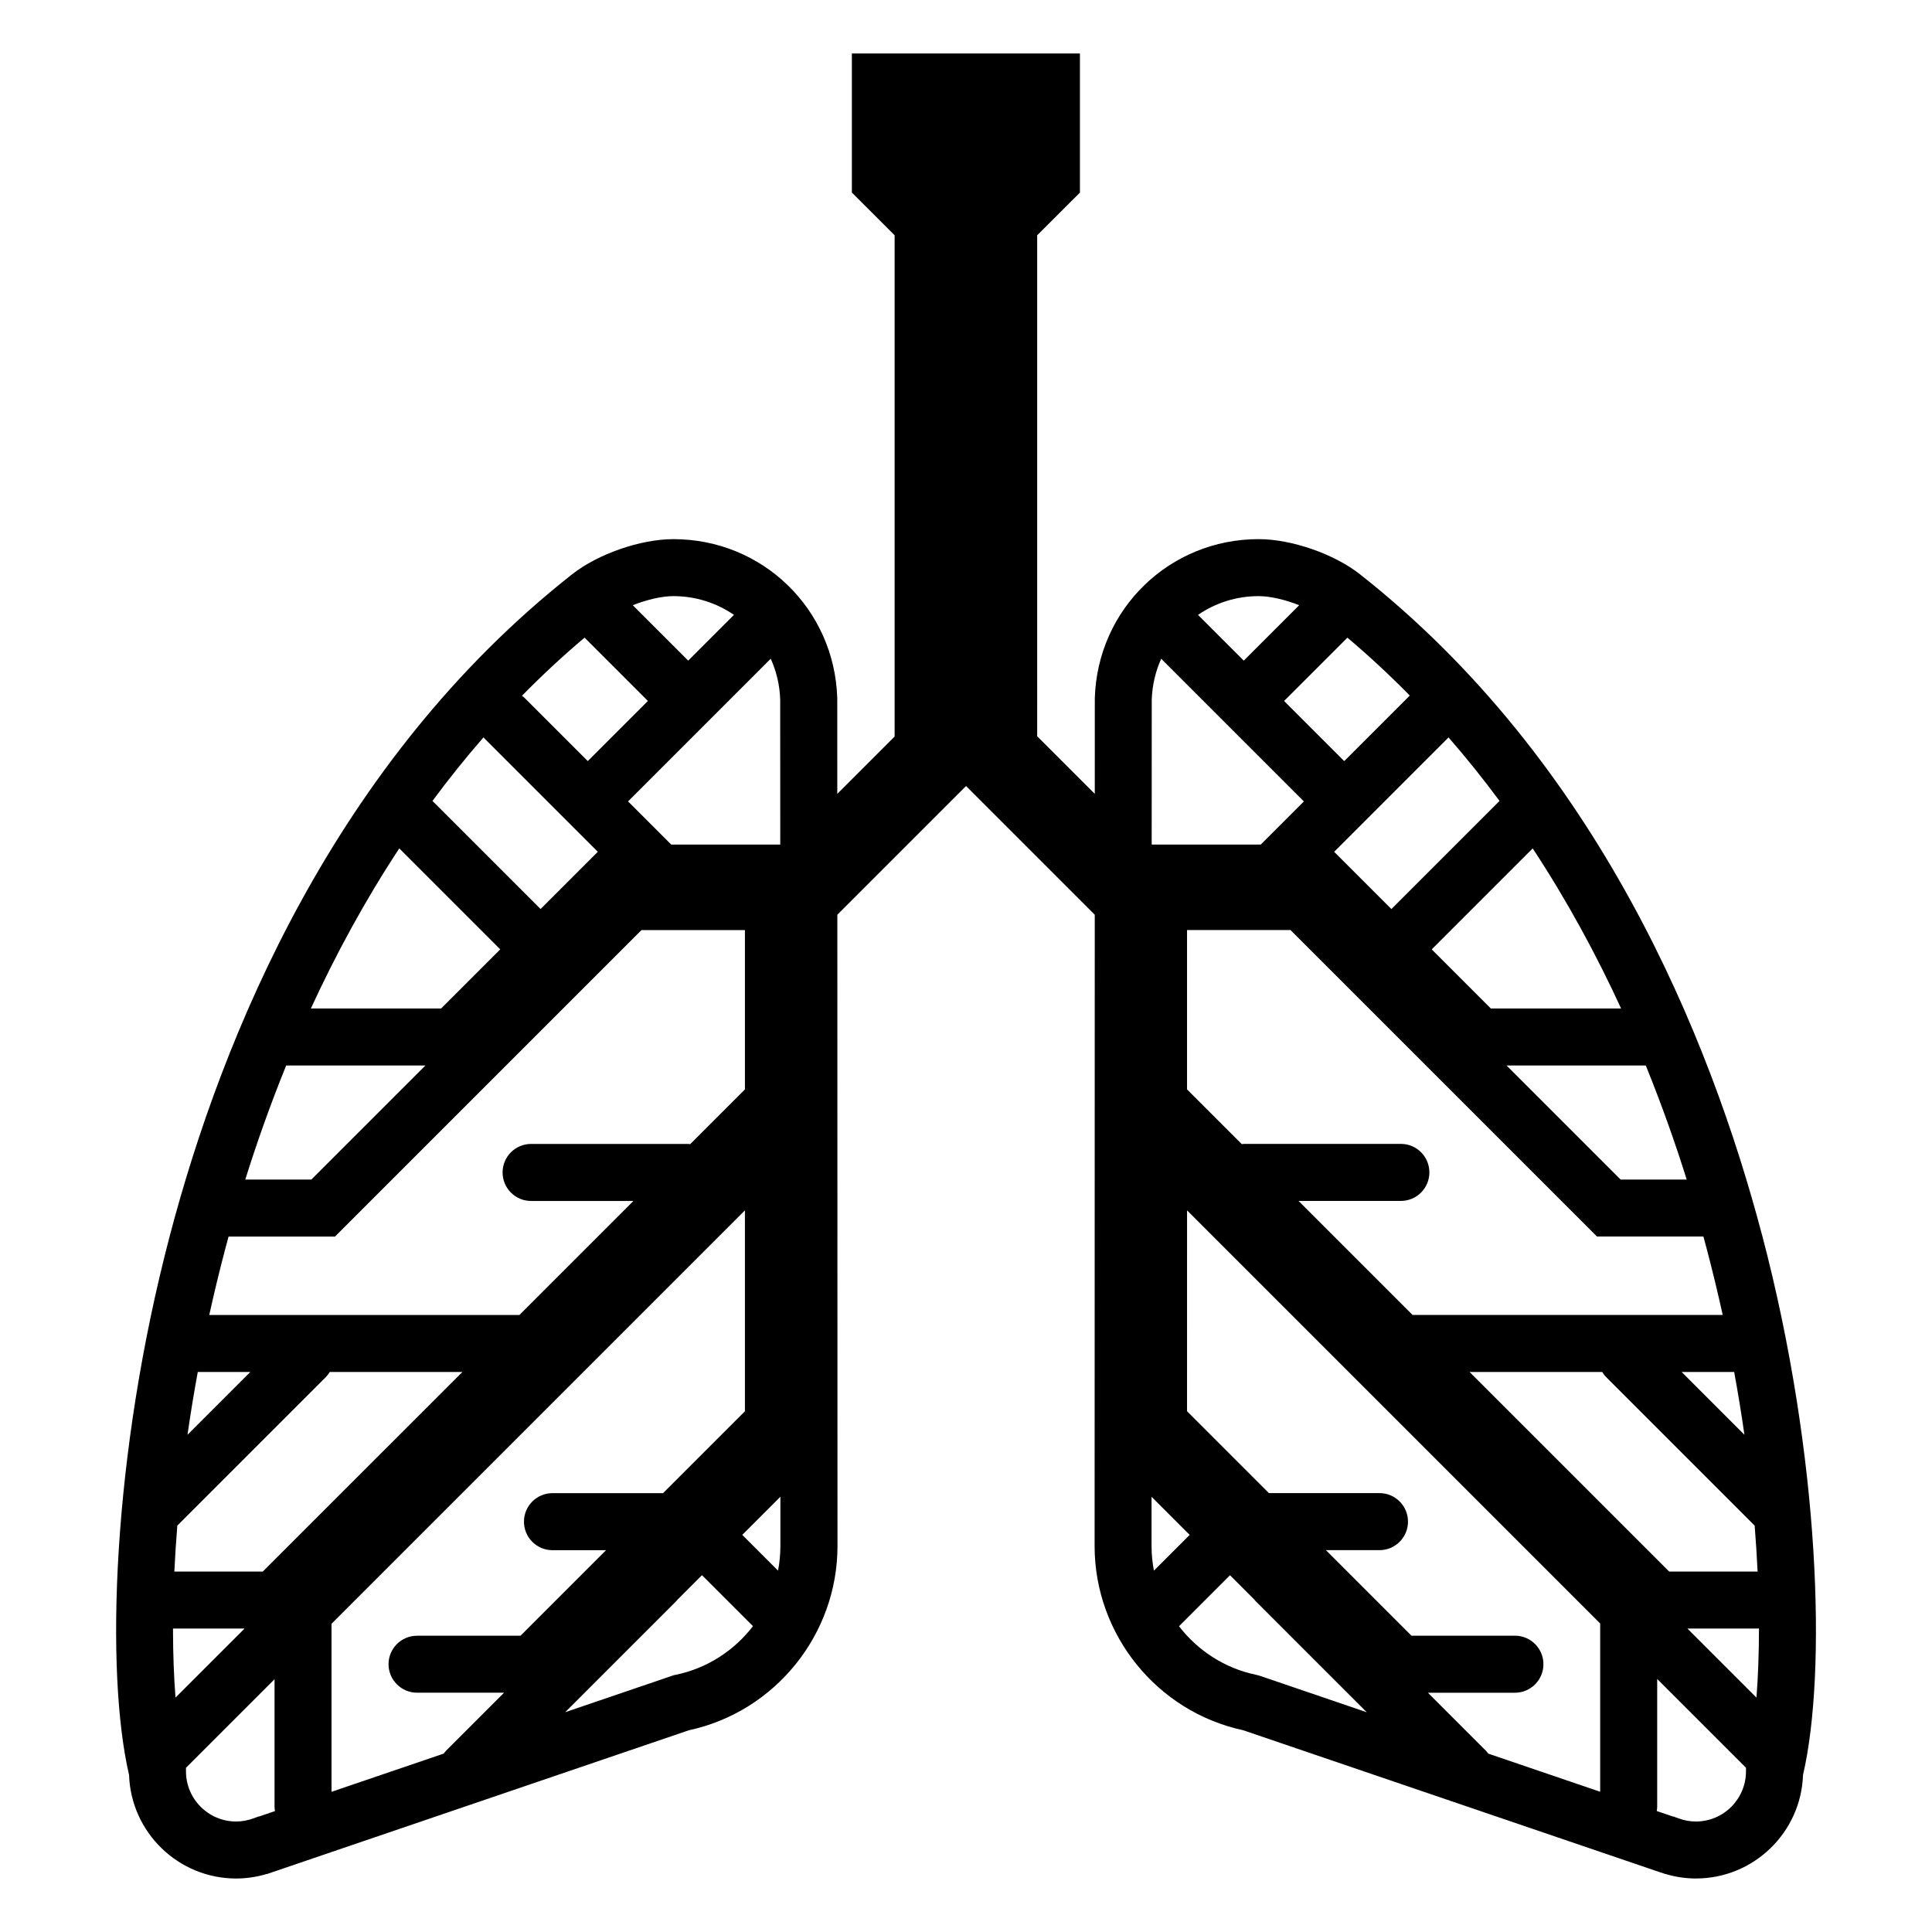 <?xml version="1.0" encoding="UTF-8"?>
<!-- Uploaded to: SVG Repo, www.svgrepo.com, Generator: SVG Repo Mixer Tools -->
<svg fill="#000000" width="800px" height="800px" version="1.1" viewBox="144 144 512 512" xmlns="http://www.w3.org/2000/svg">
 <path d="m610.96 471.29c-13.82-52.48-43.523-125.46-106.57-175.11-6.848-5.391-18.133-9.305-26.832-9.305-23.625 0-42.699 18.512-43.422 42.133 0 0-0.004 2.102-0.004 2.746l-0.004 22.625-15.262-15.262-0.004-132.76 11.332-11.324v-36.859h-60.441v36.859l11.332 11.324v132.83l-15.195 15.195-0.004-22.625c0-0.645-0.004-2.746-0.004-2.746-0.73-23.629-19.805-42.133-43.422-42.133-8.699 0-19.984 3.914-26.832 9.305-63.059 49.648-92.77 122.63-106.58 175.11-15.453 58.695-17.141 116.09-10.844 143.09 0.504 15.219 13.043 27.441 28.379 27.441 2.707 0 5.402-0.398 8.031-1.18l0.105 0.004 111.84-38.109c22.848-4.918 39.383-25.363 39.383-48.809l-0.039-167.32 34.109-34.109 34.109 34.109-0.039 167.32c0 23.449 16.535 43.891 39.383 48.805l110.38 37.609 1.441 0.469 0.039-0.004c2.652 0.809 5.371 1.211 8.109 1.211 15.34 0 27.875-12.223 28.383-27.441 6.293-27 4.606-84.398-10.848-143.09zm-260.2-141.9c0.004 1.336 0.012 16.535 0.016 38.43h-28.895l-11.438-11.438 37.812-37.812c1.492 3.309 2.379 6.953 2.504 10.82zm-28.32-27.41c5.984 0 11.508 1.84 16.066 4.969l-12.125 12.125-14.688-14.688c3.644-1.441 7.652-2.406 10.746-2.406zm-23.523 11 16.781 16.781-15.934 15.934-16.727-16.727c-0.223-0.223-0.473-0.395-0.715-0.586 5.231-5.316 10.746-10.469 16.594-15.402zm-26.566 26.676 30.078 30.078-15.168 15.168-28.652-28.652c4.238-5.734 8.746-11.359 13.531-16.852 0.078 0.082 0.133 0.18 0.211 0.258zm-22.535 29.176 26.758 26.758-15.672 15.672h-34.52c6.512-14.145 14.246-28.477 23.434-42.43zm-29.977 57.539h36.895l-30.219 30.219h-17.516c3.039-9.688 6.625-19.84 10.84-30.219zm-16.191 48.77c0.297-1.133 0.609-2.281 0.926-3.438h28.199l81.219-81.215h27.422v42.223l-14.5 14.5c-0.207-0.016-0.402-0.059-0.609-0.059h-41.555c-4.172 0-7.559 3.379-7.559 7.559 0 4.176 3.379 7.559 7.559 7.559h27.113l-30.219 30.219h-82.188c1.254-5.688 2.644-11.473 4.191-17.348zm-7.215 32.34c0-0.012 0.004-0.02 0.004-0.035 0.066 0.012 0.051 0.027-0.004 0.035zm-0.02 0.113h13.914l-16.637 16.637c0.777-5.402 1.68-10.957 2.723-16.637zm-5.422 40.707 39.316-39.316c0.43-0.43 0.77-0.898 1.078-1.391h35.152l-52.891 52.883h-23.336c-0.035 0-0.07 0.012-0.105 0.012 0.188-3.914 0.449-7.988 0.785-12.188zm-1.145 27.285h18.965l-18.297 18.293c-0.426-5.394-0.66-11.531-0.668-18.293zm22.836 49.801-0.137-0.004-1.445 0.523c-1.492 0.539-3.012 0.812-4.523 0.812-7.324 0-13.289-5.961-13.289-13.289v-0.91l-0.004-0.031 23.473-23.473v33.789c0 0.398 0.055 0.777 0.117 1.152zm41.844-32.801h23.051l-15.367 15.367c-0.242 0.242-0.43 0.508-0.629 0.77l-29.719 10.125v-44.535l109.55-109.55v53.242l-21.695 21.695h-29.301c-4.172 0-7.559 3.379-7.559 7.559 0 4.172 3.379 7.559 7.559 7.559h14.191l-22.668 22.668h-27.414c-4.172 0-7.559 3.379-7.559 7.559 0.012 4.152 3.391 7.539 7.562 7.539zm68.504-4.738-0.469 0.098-28.777 9.805 29.52-29.52c0.105-0.105 0.18-0.23 0.277-0.344l6.449-6.449 13.516 13.516c-4.969 6.453-12.133 11.184-20.516 12.895zm27.156-27.613-9.477-9.477 10.102-10.102v13.09c0.004 2.211-0.219 4.379-0.625 6.488zm259.6 0.254c-0.035 0-0.07-0.012-0.105-0.012h-23.336l-52.887-52.883h35.152c0.301 0.492 0.648 0.969 1.078 1.391l39.316 39.316c0.332 4.199 0.594 8.273 0.781 12.188zm-20.125-52.895h13.914c1.043 5.688 1.949 11.238 2.715 16.637zm-71.312-15.117-30.219-30.219h27.113c4.172 0 7.559-3.379 7.559-7.559 0-4.176-3.379-7.559-7.559-7.559h-41.555c-0.207 0-0.402 0.047-0.609 0.059l-14.5-14.5v-42.223h27.422l81.219 81.215h28.199c0.312 1.152 0.629 2.301 0.926 3.438 1.547 5.879 2.938 11.664 4.191 17.34l-82.188 0.004zm72.645-35.887h-17.516l-30.219-30.219h36.895c4.215 10.379 7.805 20.531 10.84 30.219zm-17.379-45.324h-34.52l-15.672-15.672 26.758-26.758c9.184 13.949 16.918 28.281 23.434 42.43zm-45.738-71.84c4.781 5.481 9.281 11.105 13.512 16.828l-28.652 28.656-15.168-15.168zm-10.27-11.098-17.375 17.375-15.934-15.934 16.781-16.781c5.82 4.906 11.316 10.039 16.527 15.34zm-40.055-26.348c3.098 0 7.109 0.961 10.746 2.41l-14.688 14.688-12.125-12.125c4.559-3.133 10.082-4.973 16.066-4.973zm-28.324 27.41c0.133-3.863 1.012-7.512 2.504-10.816l37.812 37.812-11.438 11.438h-28.895c0.004-21.898 0.016-37.098 0.016-38.434zm-0.051 224.36v-13.09l10.102 10.102-9.477 9.477c-0.402-2.109-0.625-4.277-0.625-6.488zm28.707 34.355-0.922-0.25c-8.383-1.715-15.547-6.445-20.516-12.887l13.516-13.516 6.449 6.449c0.102 0.109 0.172 0.238 0.277 0.344l29.52 29.52zm90.176 30.727-29.648-10.102c-0.203-0.262-0.387-0.527-0.629-0.77l-15.367-15.367h23.051c4.172 0 7.559-3.379 7.559-7.559 0-4.172-3.379-7.559-7.559-7.559h-27.414l-22.668-22.668h14.191c4.172 0 7.559-3.379 7.559-7.559 0-4.172-3.379-7.559-7.559-7.559h-29.301l-21.695-21.695 0.004-53.23 109.48 109.48v44.582zm38.645-6.312v0.91c0 7.324-5.961 13.289-13.289 13.289-1.512 0-3.031-0.273-4.523-0.812l-1.445-0.523-0.137 0.004-4.254-1.449c0.055-0.371 0.117-0.746 0.117-1.133v-33.859l23.543 23.539zm2.777-18.637-18.297-18.297h18.5c0.16 0 0.309-0.035 0.465-0.047-0.012 6.785-0.246 12.938-0.668 18.344z"/>
</svg>
